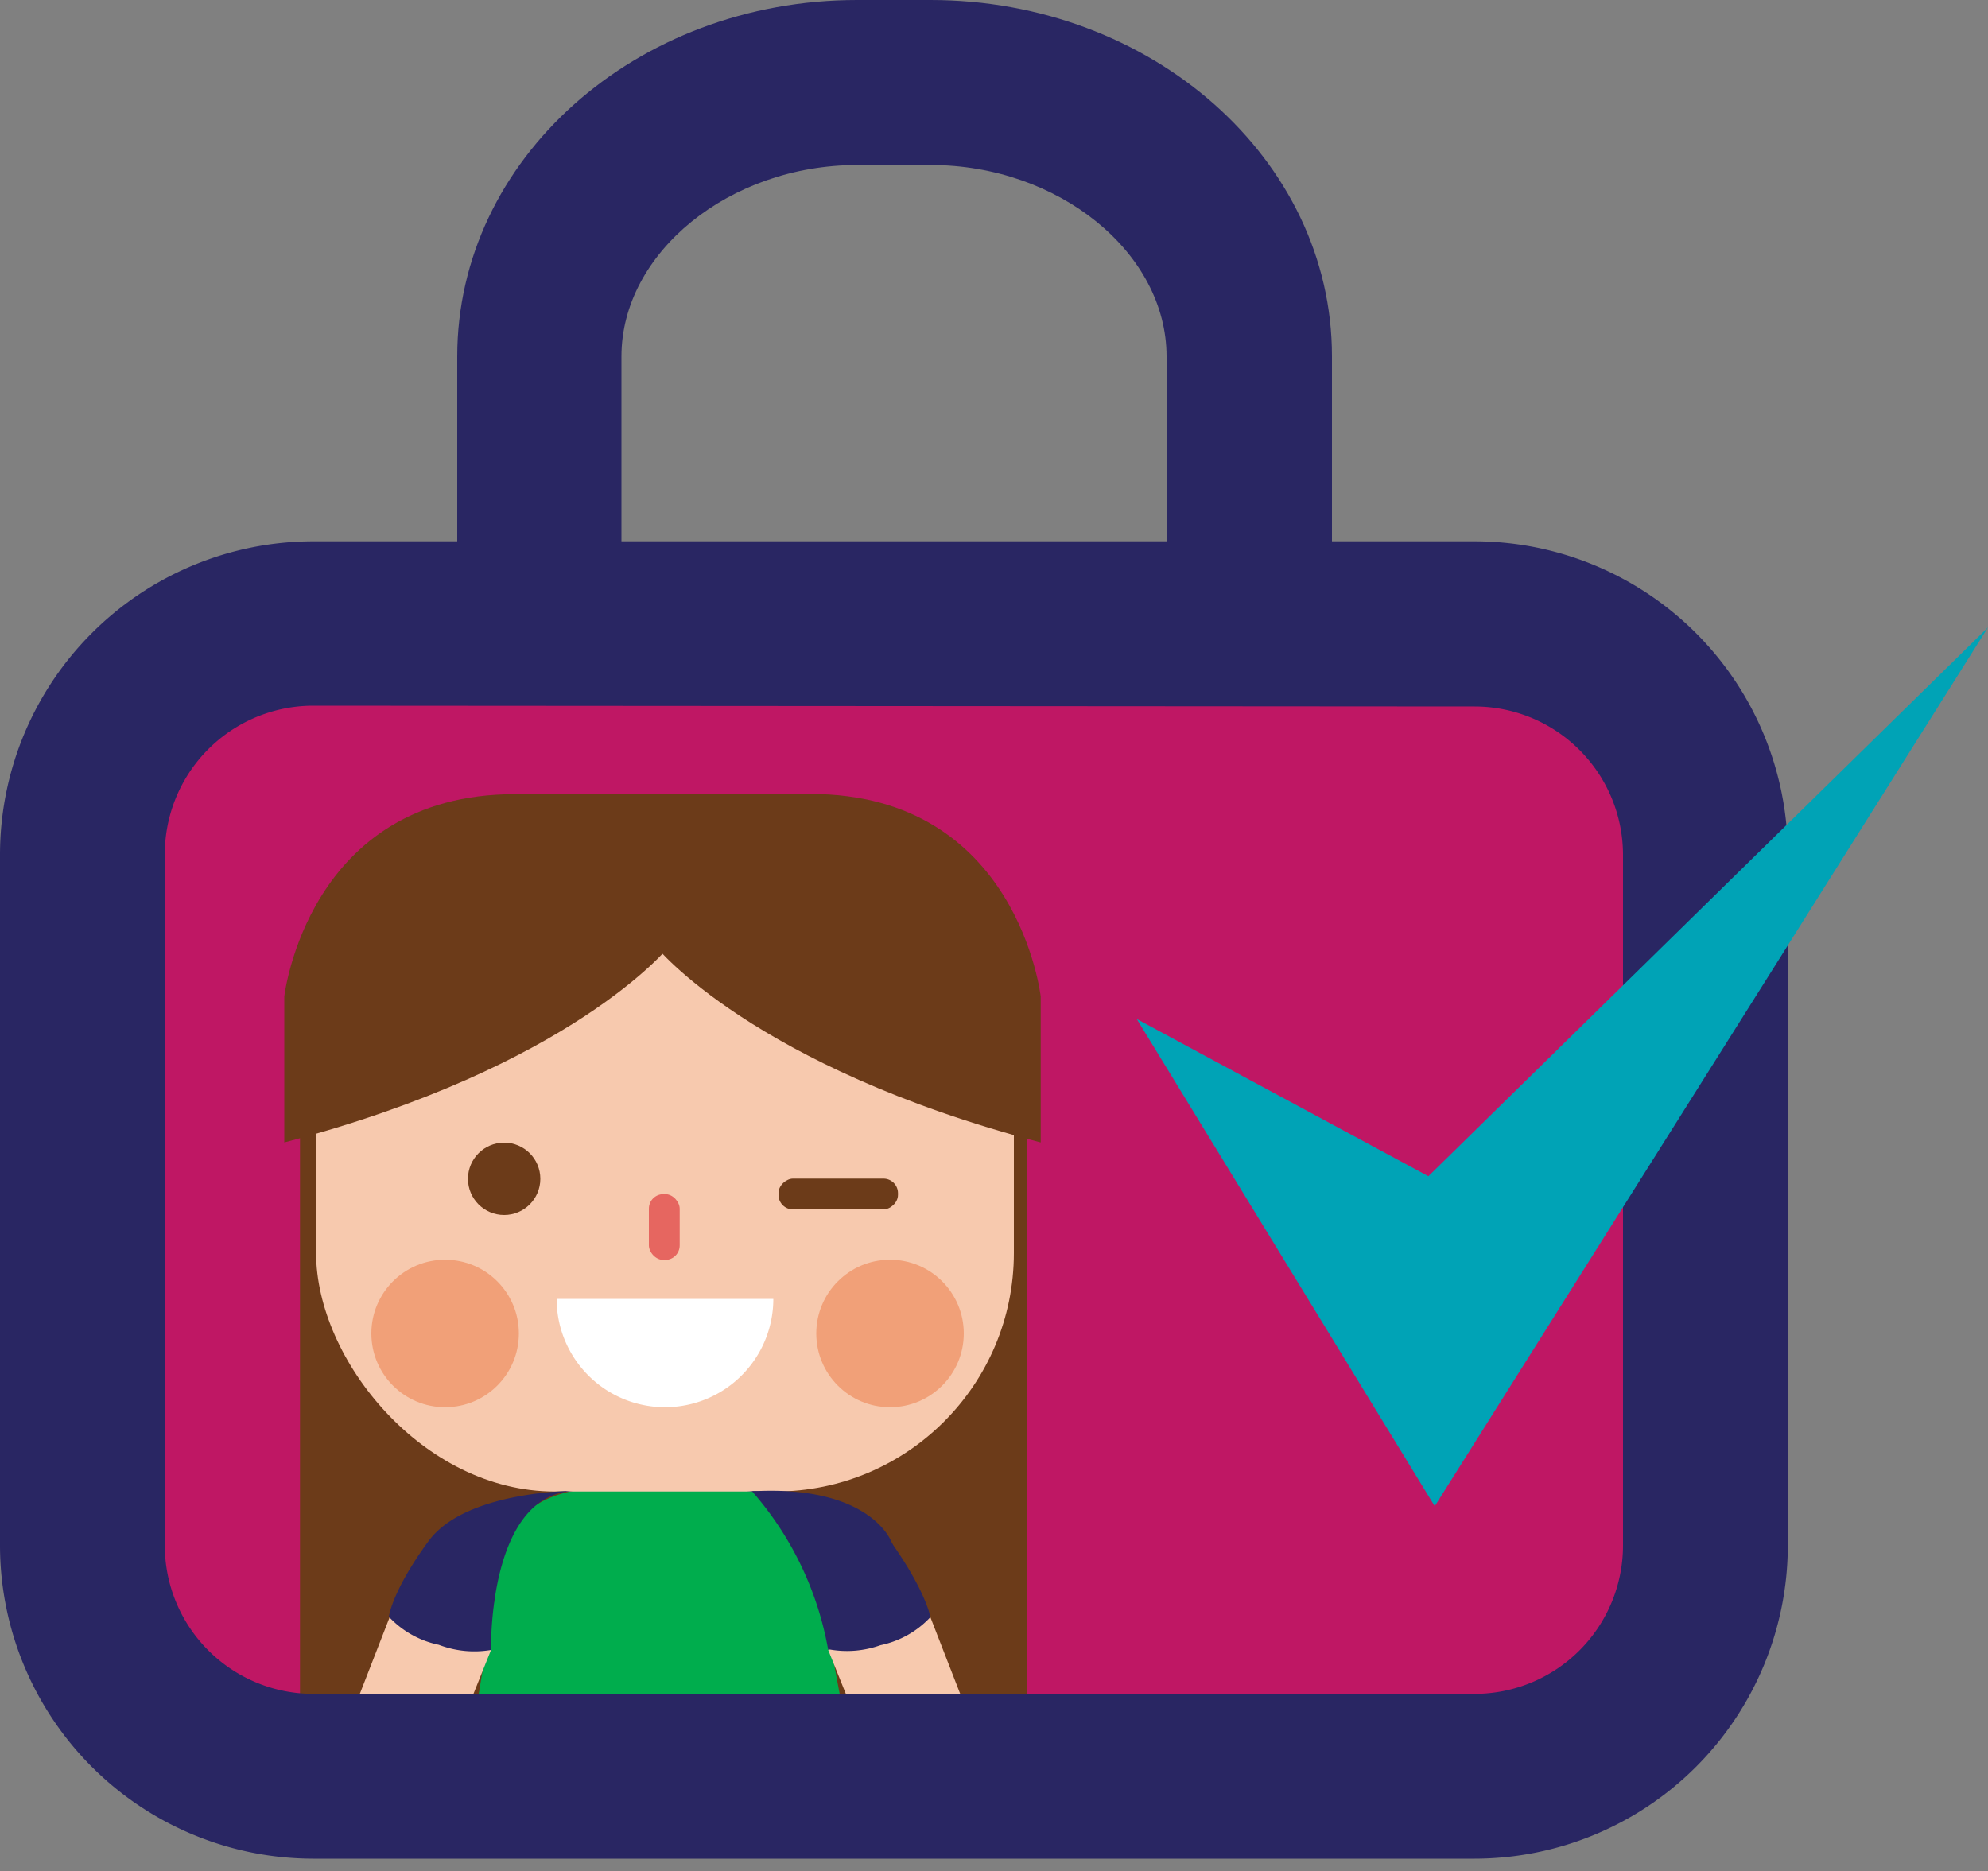 <svg id="Layer_2" data-name="Layer 2" xmlns="http://www.w3.org/2000/svg" xmlns:xlink="http://www.w3.org/1999/xlink" viewBox="0 0 100 94.13"><rect x="0" y="0" width="100" height="94.13" fill="#808080" stroke="none"/><defs><clipPath id="clip-path"><rect x="0.05" y="33.59" width="92.74" height="56.9" rx="11.2" ry="11.2" style="fill:none"/></clipPath></defs><title>Artboard 1</title><rect x="4.14" y="29.27" width="81.64" height="59.19" rx="11.2" ry="11.2" style="fill:#bf1764"/><g style="clip-path:url(#clip-path)"><rect x="15.09" y="51.15" width="36.56" height="37.05" style="fill:#6c3b19"/><path d="M23.95,105.9H44a1.78,1.78,0,0,0,1.77-1.77L41.42,80.84c0-4.76-1.21-6-6-6H30.6c-4.76,0-5.69,2.9-5.69,5.38l-3.79,22.8A2.84,2.84,0,0,0,23.95,105.9Z" style="fill:#00ad4d"/><polygon points="23.07 91.9 43.49 91.9 44.04 94.82 22.63 94.82 23.07 91.9" style="fill:#060033"/><rect x="15.9" y="39.93" width="35.1" height="35.1" rx="12" ry="12" style="fill:#f7c9ae"/><circle cx="25.36" cy="59.3" r="1.82" style="fill:#6c3b19"/><circle cx="22.39" cy="67.08" r="3.71" style="fill:#f1a078"/><circle cx="44.77" cy="67.08" r="3.71" style="fill:#f1a078"/><rect x="32.64" y="60.07" width="1.55" height="3.31" rx="0.73" ry="0.73" style="fill:#e66660"/><rect x="41.39" y="57.06" width="1.55" height="6.01" rx="0.73" ry="0.73" transform="translate(-17.9 102.23) rotate(-90)" style="fill:#6c3b19"/><path d="M28,65.34a5.45,5.45,0,0,0,10.9,0Z" style="fill:#fff"/><path d="M23.4,79.41a2.68,2.68,0,0,0-3.55,1.3L13.42,97.24H19L24.7,83C24.62,82.83,24.74,80,23.4,79.41Z" style="fill:#f7c9ae"/><path d="M33.65,39.93v7.69s-4.86,6.05-19.35,9.85V50.13s1.16-10.18,11.6-10.18S33.65,39.93,33.65,39.93Z" style="fill:#6c3b19"/><path d="M33,39.93v7.69s4.86,6.05,19.35,9.85V50.13S51.2,39.94,40.77,39.94,33,39.93,33,39.93Z" style="fill:#6c3b19"/><path d="M28.8,75s-5.39,0-7.24,2.52-2,3.81-2,3.81a4.75,4.75,0,0,0,2.51,1.41A5,5,0,0,0,24.7,83S24.52,75.27,28.8,75Z" style="fill:#292663"/><path d="M43,79.41a2.68,2.68,0,0,1,3.55,1.3l6.43,16.53h-5.6L41.66,83C41.75,82.83,41.63,80,43,79.41Z" style="fill:#f7c9ae"/><path d="M37.56,75S43,75,44.8,77.54s2,3.81,2,3.81a4.75,4.75,0,0,1-2.51,1.41,5,5,0,0,1-2.59.21S41.85,75.27,37.56,75Z" style="fill:#292663"/><path d="M41.66,83A7.12,7.12,0,0,0,45,80.26c.72-1.1-.17-2.72-.17-2.72s-1.06-2.86-7-2.52A16.44,16.44,0,0,1,41.66,83Z" style="fill:#292663"/></g><path d="M74.18,93.5H15.75A15.77,15.77,0,0,1,0,77.75V43A15.77,15.77,0,0,1,15.75,27.23H74.18A15.77,15.77,0,0,1,89.93,43V77.75A15.77,15.77,0,0,1,74.18,93.5Zm-58.42-58A7.47,7.47,0,0,0,8.29,43V77.75a7.47,7.47,0,0,0,7.46,7.46H74.18a7.47,7.47,0,0,0,7.46-7.46V43a7.47,7.47,0,0,0-7.46-7.46Z" style="fill:#292663"/><path d="M67,30.93H58.68v-13c0-5.22-5.43-9.63-11.86-9.63h-3.7c-6.43,0-11.86,4.41-11.86,9.63v13H23v-13C23,8,32,0,43.11,0h3.7C57.93,0,67,8,67,17.92Z" style="fill:#292663"/><polygon points="57.18 51.26 72.17 75.77 100 31.56 71.85 59.17 57.18 51.26" style="fill:#00a3b6"/></svg>
